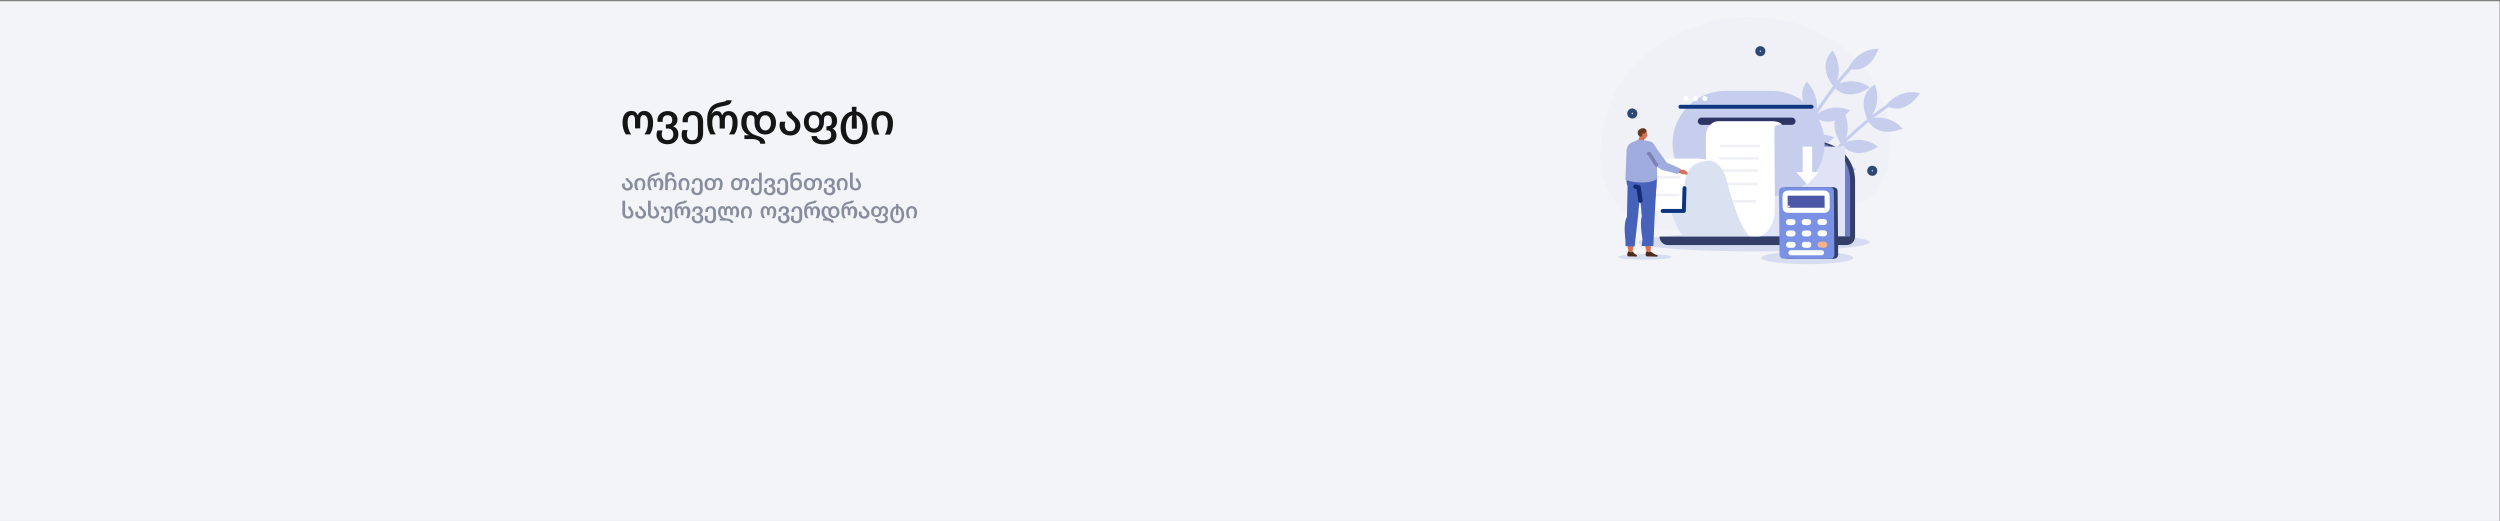 <?xml version="1.0" encoding="utf-8"?>
<!-- Generator: Adobe Illustrator 27.2.0, SVG Export Plug-In . SVG Version: 6.00 Build 0)  -->
<!DOCTYPE svg PUBLIC "-//W3C//DTD SVG 1.1//EN" "http://www.w3.org/Graphics/SVG/1.1/DTD/svg11.dtd">
<svg version="1.1" id="Layer_1" xmlns:x="http://ns.adobe.com/Extensibility/1.0/" xmlns:i="http://ns.adobe.com/AdobeIllustrator/10.0/" xmlns:graph="http://ns.adobe.com/Graphs/1.0/"
	 xmlns="http://www.w3.org/2000/svg" xmlns:xlink="http://www.w3.org/1999/xlink" x="0px" y="0px" viewBox="0 0 1920 400"
	 style="enable-background:new 0 0 1920 400;" xml:space="preserve">
<rect x="0" y="0" width="1920" height="400" fill="#808080" stroke="none"/>
<style type="text/css">
	.st0{fill:#F3F4F8;}
	.st1{fill:none;}
	.st2{fill:#EFF1F7;}
	.st3{fill:#C7CEED;}
	.st4{fill-rule:evenodd;clip-rule:evenodd;fill:#D7DDF0;}
	.st5{fill:#D7DDF0;}
	.st6{fill:#333E69;}
	.st7{fill:#6C7ECC;}
	.st8{fill:#DFE3F5;}
	
		.st9{fill-rule:evenodd;clip-rule:evenodd;fill:none;stroke:#2D4973;stroke-width:3.385;stroke-linecap:round;stroke-miterlimit:10;}
	.st10{fill:#2E3566;}
	.st11{fill:#FFFFFF;}
	.st12{fill:#DAE2F2;}
	.st13{fill-rule:evenodd;clip-rule:evenodd;fill:#D47457;}
	.st14{fill:#D47457;}
	.st15{fill-rule:evenodd;clip-rule:evenodd;fill:#A1ACDE;}
	.st16{fill-rule:evenodd;clip-rule:evenodd;fill:#B06148;}
	.st17{fill-rule:evenodd;clip-rule:evenodd;fill:#663A24;}
	
		.st18{fill-rule:evenodd;clip-rule:evenodd;fill:none;stroke:#A39287;stroke-width:0.467;stroke-linecap:round;stroke-linejoin:round;stroke-miterlimit:10;}
	.st19{fill-rule:evenodd;clip-rule:evenodd;fill:#4A2A1A;}
	.st20{fill-rule:evenodd;clip-rule:evenodd;fill:#4762BA;}
	
		.st21{fill-rule:evenodd;clip-rule:evenodd;fill:none;stroke:#172B73;stroke-width:3.389;stroke-linecap:round;stroke-linejoin:round;stroke-miterlimit:10;}
	.st22{fill:none;stroke:#0D367F;stroke-width:3.041;stroke-linecap:round;stroke-linejoin:round;stroke-miterlimit:10;}
	
		.st23{fill-rule:evenodd;clip-rule:evenodd;fill:none;stroke:#7B81B5;stroke-width:2.843;stroke-linecap:round;stroke-linejoin:round;stroke-miterlimit:10;}
	.st24{fill:#7A92E6;}
	.st25{fill:#4C57A8;}
	.st26{fill:none;stroke:#FFFFFF;stroke-width:3.922;stroke-linecap:round;stroke-linejoin:round;stroke-miterlimit:10;}
	.st27{fill:#F9B589;}
	.st28{enable-background:new    ;}
	.st29{fill:#151515;}
	.st30{fill:#878D9C;}
</style>
<g id="Layer_2_00000111192994701003091220000008295332985778148766_">
	<g>
		<g>
			<rect id="SVGID_1_" x="-0.5" y="1.1" class="st0" width="1920" height="400"/>
		</g>
		<g>
			<g>
				<g>
					
						<rect id="SVGID_00000085232158775837196760000001681756321692185509_" x="-0.5" y="1.1" class="st0" width="1920" height="400"/>
				</g>
			</g>
		</g>
	</g>
</g>
<rect x="475" y="73.1" class="st1" width="468.3" height="62.9"/>
<g id="Layer_2_00000126300778192840214710000014577517979193435805_">
</g>
<g>
	<path class="st2" d="M1445.7,139.5C1470,86.6,1424,7.9,1336,13.3c-48.9,3-112.6,40.2-106.5,114.7c2.8,34.1,49.8,73,93.6,28.9
		C1355.2,124.7,1424,186.9,1445.7,139.5z"/>
	<path class="st3" d="M1397.6,101.3c5.7,9.6,4.8,17.7,3.1,22.7c4.3-5.2,8.7-9.9,12.9-14.1c-11.4-17.6,1.4-26.3,1.4-26.3
		c5.3,9.4,4.5,17.3,2.8,22.2c0,0,0,0,0.1-0.1c5.8-5.5,11.3-10.3,16.1-14.2c-8.6-20.2,6-26.6,6-26.6c3.8,11.2,0.6,19.2-2.2,23.6
		c5.1-4,9-6.7,10.8-8c12.2-13.7,26-8.9,26-8.9c-9.7,14.1-19.6,12.4-24.1,10.6c-1.4,0.9-5.6,3.8-11.4,8.3c14.9-1.6,22.1,8.4,22.1,8.4
		c-16.4,6.1-23.5-1.3-26-5.3c-4.7,3.8-10.1,8.5-15.7,13.8c-0.6,0.6-1.2,1.1-1.8,1.7c15.1-5.4,24.6,3.6,24.6,3.6
		c-16.1,9.9-24.7,2.1-27.2-1c-4.4,4.4-9,9.4-13.5,14.9c14.5-5.1,23.9,3.4,23.9,3.4c-15,9.6-23.6,3.4-26.7,0.1
		c-9.4,12.1-18.2,26.3-23.1,41.9c-0.2,0.7-0.9,1-1.6,0.8c-0.1,0-0.3-0.1-0.4-0.2c-0.4-0.3-0.6-0.9-0.5-1.4c5-16,14-30.6,23.8-43
		C1384.7,110.5,1397.6,101.3,1397.6,101.3z"/>
	<path class="st3" d="M1374.9,84c7.7,8.1,8.7,16.1,8.1,21.4c3-6,6.2-11.6,9.3-16.7c-15.1-14.5-4.7-26-4.7-26
		c7.3,7.9,8.3,15.8,7.8,21c0,0,0,0,0-0.1c4.3-6.7,8.7-12.6,12.4-17.5c-13-17.7-0.2-27.2-0.2-27.2c6.2,10,5,18.5,3.2,23.4
		c4.1-5.1,7.3-8.6,8.7-10.2c8.7-16.1,23.3-14.6,23.3-14.6c-6.2,16-16.3,16.6-21,15.8c-1.2,1.2-4.6,5-9.2,10.7
		c14.1-4.9,23.4,3.1,23.4,3.1c-14.5,9.7-23.2,4.1-26.5,0.8c-3.7,4.8-7.9,10.6-12.1,17.1c-0.4,0.7-0.9,1.4-1.3,2.1
		c13.5-8.7,24.8-2.2,24.8-2.2c-13.4,13.3-23.5,7.7-26.7,5.2c-3.2,5.3-6.6,11.2-9.7,17.6c13-8.2,24.1-2.2,24.1-2.2
		c-12.4,12.7-22.2,8.7-26,6.2c-6.4,13.9-11.7,29.8-12.9,46c-0.1,0.7-0.7,1.2-1.4,1.2c-0.1,0-0.3,0-0.4-0.1c-0.5-0.2-0.8-0.7-0.8-1.3
		c1.3-16.7,6.7-33,13.3-47.3C1364.5,95.9,1374.9,84,1374.9,84z"/>
	<ellipse class="st4" cx="1388.1" cy="198" rx="35.4" ry="4.9"/>
	<ellipse class="st5" cx="1347.1" cy="186" rx="89" ry="7.1"/>
	<path class="st6" d="M1424.7,182.3l-126.5,0v-43.6c0-16.5,13.4-29.9,29.9-29.9l66.7,0c16.5,0,29.9,13.4,29.9,29.9V182.3z"/>
	<path class="st7" d="M1420.9,182.3l-126.5,0v-43.6c0-16.5,13.4-29.9,29.9-29.9l66.7,0c16.5,0,29.9,13.4,29.9,29.9V182.3z"/>
	<rect x="1298.1" y="112.6" class="st8" width="118.9" height="68.9"/>
	<path class="st3" d="M1360.9,150.6h-36c-22.3,0-40.4-18.1-40.4-40.4v0c0-22.3,18.1-40.4,40.4-40.4h36c22.3,0,40.4,18.1,40.4,40.4v0
		C1401.3,132.5,1383.2,150.6,1360.9,150.6z"/>
	
		<ellipse transform="matrix(0.473 -0.881 0.881 0.473 584.37 1150.171)" class="st9" cx="1253.2" cy="86.8" rx="2.2" ry="2.2"/>
	
		<ellipse transform="matrix(0.266 -0.964 0.964 0.266 954.521 1331.896)" class="st9" cx="1351.7" cy="39.3" rx="2.2" ry="2.2"/>
	<ellipse transform="matrix(0.265 -0.964 0.964 0.265 930.746 1482.735)" class="st9" cx="1438" cy="130.8" rx="2.2" ry="2.2"/>
	<path class="st10" d="M1379,93.1L1379,93.1c0,1.5-1.2,2.8-2.8,2.8l-69.5,0c-1.5,0-2.8-1.2-2.8-2.8v0c0-1.5,1.2-2.8,2.8-2.8l69.5,0
		C1377.7,90.3,1379,91.6,1379,93.1z"/>
	<path class="st11" d="M1346.4,182.7l-35.9,0l-0.4-77.9c0-6.5,4.2-11.7,9.4-11.7l39.6,0c3.8-0.2,7.7,0.3,9.6,2.7
		c-3.1,0.2-5.8-0.3-6,3.4l0.1,10.6l0.3,50.8C1363.1,172.9,1356.3,182.7,1346.4,182.7z"/>
	<path class="st2" d="M1350.9,113.2l-29.1,0c-0.5,0-0.9-0.5-1-1l0,0c-0.1-0.6,0.3-1,0.8-1l29.1,0c0.5,0,0.9,0.5,1,1v0
		C1351.8,112.7,1351.4,113.2,1350.9,113.2z"/>
	<path class="st2" d="M1349.9,122.6l-29.1,0c-0.5,0-0.9-0.5-1-1v0c-0.1-0.6,0.3-1,0.8-1l29.1,0c0.5,0,0.9,0.5,1,1l0,0
		C1350.7,122.1,1350.4,122.6,1349.9,122.6z"/>
	<path class="st2" d="M1349.4,132l-29.1,0c-0.5,0-0.9-0.5-1-1v0c-0.1-0.6,0.3-1,0.8-1l29.1,0c0.5,0,0.9,0.5,1,1l0,0
		C1350.2,131.6,1349.9,132,1349.4,132z"/>
	<path class="st2" d="M1349.2,142.3l-29.1,0c-0.5,0-0.9-0.5-1-1l0,0c-0.1-0.6,0.3-1,0.8-1l29.1,0c0.5,0,0.9,0.5,1,1l0,0
		C1350,141.9,1349.7,142.3,1349.2,142.3z"/>
	<path class="st2" d="M1348.3,155.6l-16.7,0c-0.5,0-0.9-0.5-1-1l0,0c-0.1-0.6,0.3-1,0.8-1l16.7,0c0.5,0,0.9,0.5,1,1l0,0
		C1349.1,155.1,1348.8,155.6,1348.3,155.6z"/>
	<path class="st12" d="M1346.6,182.7l-48.7,0c-7.1-0.1-10-7.8-13.9-18.2c-6.4-16.7-11.6-39.3-11.6-39.3l34.5-2.6
		c9.9,0,14.4,3.3,18.2,12.6C1326,137.6,1336.6,182.2,1346.6,182.7z"/>
	<path class="st11" d="M1293.2,162l-35.3,0l10.4-34.9c1.8-2.9,7.2-5.3,12.1-5.3l23.5,0c5,0.2,10.3,1.7,10.3,1.7
		c-14.8-0.6-20.3,8.6-20.5,19.4L1293.2,162z"/>
	<g>
		<path class="st13" d="M1275,124.3c-0.8,2.4,0,4.8,2.7,6l14,3l-0.5-2.9l-10-3.9L1275,124.3z"/>
		<path class="st14" d="M1290.4,130.3l2.6,0.1c0.5,0,1,0.2,1.4,0.6l1.5,1.4c0.5,0.5,0.4,1.4-0.3,1.7l0,0l-3.3-0.3
			c-0.7-0.1-1.4-0.4-2-1l-0.9-1L1290.4,130.3z"/>
		<path class="st15" d="M1290.6,129.5l-1.9,4.1c0,0-11.3-2.7-12.4-3.1c-1.1-0.4-3.7-2.4-4.9-4.4c-1.6-2.7-8.3-12-8.3-12
			s4.3-7.8,7.7-2.4c2.6,4.2,9.4,13.2,9.4,13.2L1290.6,129.5z"/>
	</g>
	<path class="st2" d="M1289.7,137l-20.1,0c-0.6,0-1-0.5-1-1v0c0-0.6,0.5-1,1-1l20.1,0c0.6,0,1,0.5,1,1l0,0
		C1290.7,136.6,1290.2,137,1289.7,137z"/>
	<path class="st2" d="M1289,150.8l-20.1,0c-0.6,0-1-0.5-1-1l0,0c0-0.6,0.5-1,1-1l20.1,0c0.6,0,1,0.5,1,1l0,0
		C1290,150.3,1289.6,150.8,1289,150.8z"/>
	<g>
		<path class="st13" d="M1264.5,102.6c0,0,0.3,0.6,0.8,1.3c0.2,0.4-0.5,1-0.9,0.8c-0.4-0.2-0.7-1.6-0.7-1.6L1264.5,102.6z"/>
		<path class="st13" d="M1263.3,104.6c0,0-0.6,2.4-1.1,4.4c-0.1,0.5-0.6,1-1.2,1.1c-0.6,0.1-1.3,0-1.7-0.4c-0.2-0.1-0.3-0.2-0.4-0.4
			c-0.6-0.5-0.9-1.3-0.6-2c0.7-1.8,1.9-5.1,1.9-5.1L1263.3,104.6L1263.3,104.6z"/>
		<polygon class="st16" points="1263.1,105.9 1262.5,107.6 1260.8,105.3 		"/>
		<path class="st13" d="M1259.7,101.3c0-0.7,0.6-1.3,1.3-1.3c0.8,0,1.7,0,2.5,0c0.7,0,1.2,0.6,1.3,1.3c0.1,0.8,0,2.6-0.3,3.9
			c-0.1,0.7-0.7,1.4-1.4,1.4c-0.8,0-3.1-0.7-3.3-2.1C1259.7,103.3,1259.7,102.3,1259.7,101.3L1259.7,101.3z"/>
		<path class="st17" d="M1259.8,105.1c-1.9-0.8-2.6-3.2-1.5-4.9c0.2-0.4,0.5-0.6,0.8-0.8c1.5-1.1,3.4-1.5,5.1,0.1
			c0.3,0.3,0.4,0.7,0.2,1C1264,101.5,1262.8,103.6,1259.8,105.1L1259.8,105.1z"/>
		<path class="st13" d="M1261.2,103.8c0.2,0.6,0.7,0.9,1.2,0.7c0.5-0.2,0.7-0.8,0.5-1.3c-0.2-0.6-0.7-0.9-1.2-0.7
			C1261.2,102.6,1261,103.2,1261.2,103.8z"/>
		<ellipse class="st4" cx="1263.4" cy="197.3" rx="20.4" ry="2.2"/>
		<path class="st18" d="M1255.7,145.9"/>
		<path class="st13" d="M1264.7,193.8c0,0-5.6-19.3-1.8-27.1l-3.8-25.9l13-0.8l-4.6,54L1264.7,193.8z"/>
		<path class="st19" d="M1267.6,193.1l2.5,1.8c0.5,0.4,3.1,1.3,3.1,1.3l0,0c0.3,0.5-0.3,0.8-0.7,0.9l-7.8-0.2c0,0-1.8-0.4-0.2-3.8
			C1265.9,193.7,1267.2,194.1,1267.6,193.1z"/>
		<path class="st20" d="M1254.1,127.1l16.9,1.3c2.8,1,1,16.6,1,16.6l-10.5,0.8c-5.3-0.1-12.9,0-12.3-7.5
			C1250,128.5,1254.1,127.1,1254.1,127.1z"/>
		<path class="st20" d="M1272.1,142.9l-1.4,24.5l-0.9,21.6h-9.1c0,0,0.8-3.9,0.7-5.2c-0.1-1.2-2.2-12.5-0.5-17.7l-2.2-23.3H1272.1z"
			/>
		<path class="st13" d="M1250.8,193.9c0,0-4.3-19.3,0-27.1l1.4-21.1l7.5,0.5l-6,47.9L1250.8,193.9z"/>
		<path class="st19" d="M1253.7,193.1l1.3,1.4c0.5,0.4,1.9,1.4,1.9,1.4s1.4,1.3-0.8,1.1l-5.6-0.1c0,0-1.8-0.4,0-3.8
			C1252,193.7,1253.3,194.2,1253.7,193.1z"/>
		<path class="st20" d="M1260.2,142.3l-2.3,24.7l-2.5,22.3l-7-0.3c0,0-0.1-3.2-0.1-4.5c0-1.2-1.9-12.6,1.2-18l0.5-24.5L1260.2,142.3
			z"/>
		<polyline class="st21" points="1259.9,154.1 1258.4,143.9 1256,143.3 		"/>
		<path class="st15" d="M1262.5,107.7l-3.3-0.2l-1.1-0.1l-4.6,1.9c-2.1,1-3.8,2.6-4.3,5.9c0,0-0.6,17.5-0.9,22.9
			c8.7,3.2,21.7,2.7,24.5-1.2c-0.2-5.7-0.1-14.8-1.4-19.7c-0.9-3.4-0.4-4.7-1.8-7.2C1268.6,108.4,1263.3,107.9,1262.5,107.7z"/>
	</g>
	<circle class="st11" cx="1294.8" cy="75.7" r="1.9"/>
	<circle class="st11" cx="1302.1" cy="75.7" r="1.9"/>
	<circle class="st11" cx="1309.3" cy="75.7" r="1.9"/>
	<line class="st22" x1="1290.6" y1="82" x2="1391.3" y2="82"/>
	<path class="st6" d="M1418.2,188.2l-137.2,0c-3.6,0-6.5-2.9-6.5-6.5v0l150.1,0v0C1424.7,185.3,1421.8,188.2,1418.2,188.2z"/>
	<polyline class="st22" points="1276.9,162 1293.2,162 1293.7,144.5 	"/>
	<polyline class="st23" points="1272.1,126.6 1266.6,118 1266.3,118 	"/>
	<g>
		<path class="st6" d="M1411.3,146.8c0-1.7-1.4-3-3.1-3l-35.9,0c-1.7,0-3.1,1.4-3.1,3l0.4,48.9c0,1.7,1.4,3,3.1,3l35.9,0
			c1.7,0,3.1-1.4,3.1-3L1411.3,146.8z"/>
		<g>
			<path class="st24" d="M1405.7,198.7l-35.9,0c-1.7,0-3.1-1.4-3.1-3l-0.4-48.9c0-1.7,1.4-3,3.1-3l35.9,0c1.7,0,3.1,1.4,3.1,3
				l0.4,48.9C1408.8,197.3,1407.5,198.7,1405.7,198.7z"/>
			<path class="st25" d="M1401.3,161.5l-28.3,0c-1.1,0-2-0.9-2-2l-0.1-9.2c0-1.1,0.9-2,2-2l28.3,0c1.1,0,2,0.9,2,2l0.1,9.2
				C1403.3,160.7,1402.4,161.5,1401.3,161.5z"/>
			<path class="st26" d="M1401.3,161.5l-28.3,0c-1.1,0-2-0.9-2-2l-0.1-9.2c0-1.1,0.9-2,2-2l28.3,0c1.1,0,2,0.9,2,2l0.1,9.2
				C1403.3,160.7,1402.4,161.5,1401.3,161.5z"/>
			<path class="st11" d="M1376.7,172.9l-2.8,0c-1.3,0-2.3-1-2.3-2.3l0,0c0-1.3,1-2.3,2.3-2.3l2.8,0c1.3,0,2.3,1,2.3,2.3l0,0
				C1379,171.8,1377.9,172.9,1376.7,172.9z"/>
			<path class="st11" d="M1388.7,172.9l-2.8,0c-1.3,0-2.3-1-2.3-2.3l0,0c0-1.3,1-2.3,2.3-2.3l2.8,0c1.3,0,2.3,1,2.3,2.3l0,0
				C1391,171.8,1390,172.9,1388.7,172.9z"/>
			<path class="st11" d="M1400.8,172.8l-2.8,0c-1.3,0-2.3-1-2.3-2.3l0,0c0-1.3,1-2.3,2.3-2.3l2.8,0c1.3,0,2.3,1,2.3,2.3v0
				C1403.2,171.8,1402.1,172.8,1400.8,172.8z"/>
			<path class="st11" d="M1376.7,181.6l-2.8,0c-1.3,0-2.3-1-2.3-2.3l0,0c0-1.3,1-2.3,2.3-2.3l2.8,0c1.3,0,2.3,1,2.3,2.3l0,0
				C1379.1,180.5,1378,181.6,1376.7,181.6z"/>
			<path class="st11" d="M1388.8,181.6l-2.8,0c-1.3,0-2.3-1-2.3-2.3l0,0c0-1.3,1-2.3,2.3-2.3l2.8,0c1.3,0,2.3,1,2.3,2.3l0,0
				C1391.1,180.5,1390.1,181.6,1388.8,181.6z"/>
			<path class="st11" d="M1400.9,181.5l-2.8,0c-1.3,0-2.3-1-2.3-2.3l0,0c0-1.3,1-2.3,2.3-2.3l2.8,0c1.3,0,2.3,1,2.3,2.3v0
				C1403.2,180.5,1402.2,181.5,1400.9,181.5z"/>
			<path class="st11" d="M1376.8,190.3l-2.8,0c-1.3,0-2.3-1-2.3-2.3l0,0c0-1.3,1-2.3,2.3-2.3l2.8,0c1.3,0,2.3,1,2.3,2.3v0
				C1379.1,189.2,1378.1,190.3,1376.8,190.3z"/>
			<path class="st11" d="M1388.8,190.3l-2.8,0c-1.3,0-2.3-1-2.3-2.3l0,0c0-1.3,1-2.3,2.3-2.3l2.8,0c1.3,0,2.3,1,2.3,2.3l0,0
				C1391.2,189.2,1390.1,190.3,1388.8,190.3z"/>
			<path class="st27" d="M1401,190.2l-2.8,0c-1.3,0-2.3-1-2.3-2.3v0c0-1.3,1-2.3,2.3-2.3l2.8,0c1.3,0,2.3,1,2.3,2.3v0
				C1403.3,189.2,1402.3,190.2,1401,190.2z"/>
			<path class="st11" d="M1373.8,159.4L1373.8,159.4c-0.4,0-0.8-0.4-0.8-0.8v0c0-0.4,0.4-0.8,0.8-0.8l0,0c0.4,0,0.8,0.4,0.8,0.8l0,0
				C1374.6,159,1374.2,159.4,1373.8,159.4z"/>
			<line class="st26" x1="1375.4" y1="194.1" x2="1398.9" y2="194.1"/>
		</g>
	</g>
	<g>
		
			<rect x="1384.4" y="112.7" transform="matrix(-1 -1.224647e-16 1.224647e-16 -1 2776.172 249.013)" class="st11" width="7.3" height="23.7"/>
		<polygon class="st11" points="1388,141.6 1396.7,132.2 1379.5,132.2 		"/>
	</g>
</g>
<g class="st28">
	<path class="st29" d="M497.6,94.4c0-4.2-1.3-6-3.4-6c-1.7,0-2.5,1.6-2.5,3.8v6.4h-4v-6.4c0-2.5-0.7-3.8-2.4-3.8
		c-2.1,0-3.3,1.8-3.3,5.9c0,3.2,0.9,6.3,2.7,8.9h-4.1c-1.6-2.5-2.5-5.4-2.5-9.2c0-5.4,2.4-8.8,6.7-8.8c2.5,0,4,0.9,4.9,3.3h0.1
		c0.9-2.4,2.8-3.3,5.1-3.3c4.3,0,6.7,3.8,6.7,8.9c0,3.6-0.7,6.4-2.5,9.1h-4.1C496.8,100.6,497.6,97.8,497.6,94.4z"/>
	<path class="st29" d="M504.2,103.7c0-1.3,0.2-2.3,0.7-3.5h3.9c-0.4,1-0.6,2.1-0.6,3c0,2.6,1.5,4.4,4.6,4.4c2.8,0,4.3-1.9,4.3-4.4
		c0-2.8-1.5-4.5-4.3-4.5h-1.4v-3.2h1.4c2.7,0,3.5-1.5,3.5-3.4c0-1.5-0.8-3.6-3.5-3.6c-3,0-3.9,2-3.9,3.9c0,0.4,0,0.8,0.1,1.2h-4
		c-0.1-0.4-0.1-0.8-0.1-1.4c0-3.6,3-6.9,7.9-6.9c5,0,7.5,3.4,7.5,6.3c0,3-1.4,4.7-3.2,5.4v0.1c1.8,0.7,3.9,2.3,3.9,6.2
		s-3,7.5-8.3,7.5C507.4,110.8,504.2,107.5,504.2,103.7z"/>
	<path class="st29" d="M523.5,103.4c0-1.3,0.2-2.3,0.7-3.5h3.9c-0.4,1-0.6,2.2-0.6,3.1c0,2.9,1.3,4.7,4.2,4.7c3.1,0,4.3-2.3,4.3-5.3
		v-8.7c0-2.6-0.9-5.3-3.9-5.3c-3,0-3.9,2.3-3.9,4.2c0,0.4,0,0.9,0.1,1.3h-4c-0.1-0.4-0.1-0.9-0.1-1.4c0-3.6,2.6-7.2,7.9-7.2
		c5.5,0,7.9,3.9,7.9,8.3v8.8c0,5-3,8.4-8.3,8.4C526.3,110.8,523.5,107.9,523.5,103.4z"/>
	<path class="st29" d="M562.6,94.4c0-4.2-1.3-5.9-3.4-5.9c-1.7,0-2.5,1.6-2.5,3.8v6.4h-4v-6.4c0-2.5-0.7-3.8-2.4-3.8
		c-2.1,0-3.3,1.7-3.3,5.8c0,3.2,0.9,6.3,2.7,8.9h-4.1c-1.7-2.9-2.5-5.6-2.5-11c0-8.5,3.4-12.2,9.8-13.5l3.5-0.7
		c0.9-0.2,1.4-0.7,1.5-1h4c-0.3,2.5-1.5,3.5-5.5,4.3l-2.9,0.6c-2.9,0.6-6,1.9-7.1,5.8h0.1c0.8-1.5,2.2-2.4,3.9-2.4
		c2.5,0,3.4,0.9,4.2,3.3h0.1c0.9-2.4,2.8-3.3,5.1-3.3c4.3,0,6.7,3.7,6.7,8.8c0,3.6-0.7,6.4-2.5,9.1h-4.1
		C561.7,100.6,562.6,97.8,562.6,94.4z"/>
	<path class="st29" d="M577.3,106.8h-5.6v-2.9h3.6v-0.1c-4-1.5-6-5.3-6-9.4c0-5.7,2.6-9.1,6.9-9.1c2.5,0,4.5,0.9,5.4,3.3h0.1
		c1.3-2.3,3.6-3.3,6.4-3.3c4.6,0,7.9,3.8,7.9,9c0,5.3-3.3,9-8.3,9c-5,0-8.2-3.6-8.2-9v-2.2c0-2.1-1-3.6-3-3.6c-2.2,0-3.2,2-3.2,5.9
		c0,5.1,3.4,8.4,7.1,9.5c4.6,1.3,7.3,2.7,7.3,6.5h-3.9C583.9,108.2,581.4,106.8,577.3,106.8z M592.1,94.4c0-2.9-1.3-5.9-4.4-5.9
		c-3,0-4.3,3-4.3,5.9c0,2.8,1.3,5.8,4.4,5.8C590.7,100.2,592.1,97.2,592.1,94.4z"/>
	<path class="st29" d="M598.7,96.4c0-1.1,0.1-1.9,0.5-2.9h3.9c-0.2,0.8-0.4,1.7-0.4,2.5c0,3.1,1.4,4.8,4,4.8c2.7,0,4-1.7,4-4.3
		c0-2.5-1.6-3.9-3.1-5.1c-1.8-1.5-3.7-2.8-3.7-5.8h4c0.2,1.6,1.4,2.7,2.8,3.9c1.9,1.7,4,3.5,4,7.1c0,3.9-2.7,7.5-7.9,7.5
		C601.2,103.8,598.7,100.2,598.7,96.4z"/>
	<path class="st29" d="M623.2,104.5h4c0.7,2.6,2.6,3.2,5.4,3.2c3,0,5.8-0.9,5.8-3.9c0-2-0.7-3.7-3.1-3.7h-0.6v-3.2h1
		c2.5,0,3.2-1.5,3.2-4c0-2.2-0.9-4.3-3.2-4.3c-2,0-2.9,1.4-2.9,3.4v1.7c0,5-3,8.2-7.7,8.2c-4.7,0-7.7-3.2-7.7-8.2
		c0-4.9,3-8.2,7.4-8.2c2.6,0,4.9,0.9,5.9,3.2h0.1c0.8-2.2,2.7-3.2,5.3-3.2c4.2,0,6.8,3.6,6.8,7.1c0,3.1-1.4,5.3-3.4,6.1v0.1
		c2.4,1.3,2.9,3.1,2.9,5.3c0,3.7-2.8,6.8-10,6.8C626.8,110.8,623.4,108.7,623.2,104.5z M629.2,93.6c0-2.8-1.2-5.3-4-5.3
		c-2.9,0-4.1,2.5-4.1,5.3c0,2.7,1.2,5.2,4.1,5.2C628,98.7,629.2,96.2,629.2,93.6z"/>
	<path class="st29" d="M645.6,98.2c0-6.9,3.4-11.7,8.6-12.6h0.2c-0.2-1.2-0.2-2.3-0.2-3.6h3.6c0,1.2,0,2.4-0.2,3.6h0.2
		c5.2,0.9,8.6,5.8,8.6,12.6c0,7.7-4.2,12.6-10.4,12.6C649.8,110.8,645.6,105.8,645.6,98.2z M662.5,98.2c0-4.7-1.5-8.6-4.6-9.6
		l-0.3-0.2c0.3,1.4,0.4,3.4,0.4,4.8v5.6h-3.8v-5.6c0-1.4,0.1-3.4,0.4-4.8l-0.4,0.2c-3.2,1-4.6,5-4.6,9.6c0,5.4,2.1,9.4,6.4,9.4
		C660.5,107.6,662.5,103.6,662.5,98.2z"/>
	<path class="st29" d="M681.8,94.6c0-2.9-1-6.1-4.3-6.1s-4.3,3.2-4.3,6.1c0,3.8,0.9,6.2,2.2,8.8h-4c-1.2-2.3-2.2-4.8-2.2-8.8
		c0-5.3,2.8-9.2,8.3-9.2s8.3,3.9,8.3,9.2c0,3.9-0.9,6.4-2.2,8.8h-4C680.9,100.8,681.8,98.4,681.8,94.6z"/>
</g>
<g class="st28">
	<path class="st30" d="M477.7,142.4c0-0.6,0.1-1,0.3-1.5h2c-0.1,0.4-0.2,0.9-0.2,1.3c0,1.6,0.7,2.4,2,2.4c1.4,0,2.1-0.9,2.1-2.2
		c0-1.3-0.8-2-1.6-2.6c-0.9-0.8-1.9-1.5-1.9-3h2.1c0.1,0.8,0.7,1.4,1.4,2c1,0.9,2.1,1.8,2.1,3.7c0,2-1.4,3.9-4.1,3.9
		C479,146.2,477.7,144.4,477.7,142.4z"/>
	<path class="st30" d="M493.7,141.5c0-1.5-0.5-3.1-2.2-3.1c-1.7,0-2.2,1.6-2.2,3.1c0,2,0.5,3.2,1.1,4.5h-2.1
		c-0.6-1.2-1.1-2.5-1.1-4.5c0-2.7,1.4-4.8,4.2-4.8c2.8,0,4.2,2,4.2,4.8c0,2-0.5,3.3-1.1,4.5h-2.1
		C493.2,144.7,493.7,143.5,493.7,141.5z"/>
	<path class="st30" d="M507.2,141.4c0-2.2-0.6-3-1.7-3c-0.9,0-1.3,0.8-1.3,2v3.3h-2v-3.3c0-1.3-0.4-2-1.2-2c-1.1,0-1.7,0.9-1.7,3
		c0,1.6,0.5,3.2,1.4,4.6h-2.1c-0.9-1.5-1.3-2.9-1.3-5.6c0-4.4,1.7-6.3,5-7l1.8-0.4c0.4-0.1,0.7-0.4,0.8-0.5h2.1
		c-0.1,1.3-0.8,1.8-2.8,2.2l-1.5,0.3c-1.5,0.3-3.1,1-3.6,3h0.1c0.4-0.8,1.2-1.2,2-1.2c1.3,0,1.8,0.5,2.2,1.7h0.1
		c0.5-1.2,1.4-1.7,2.6-1.7c2.2,0,3.4,1.9,3.4,4.5c0,1.8-0.4,3.3-1.3,4.7h-2.1C506.8,144.6,507.2,143.1,507.2,141.4z"/>
	<path class="st30" d="M517.6,141.6c0-1.8-0.8-3.1-2.3-3.1c-1.5,0-2.4,1.2-2.4,3.1v4.4h-2v-10.2c0-2.3,1.6-3.6,3.6-3.6
		c2.4,0,3.6,1.5,3.6,3.6h-2c0-1-0.5-1.9-1.6-1.9c-1,0-1.6,0.8-1.6,2.1v2.2h0c0.5-0.9,1.5-1.3,2.8-1.3c2.2,0,3.9,1.7,3.9,4.7
		c0,2-0.6,3.5-1.1,4.4h-2.1C517.1,144.7,517.6,143.5,517.6,141.6z"/>
	<path class="st30" d="M527.6,141.5c0-1.5-0.5-3.1-2.2-3.1c-1.7,0-2.2,1.6-2.2,3.1c0,2,0.5,3.2,1.1,4.5h-2.1
		c-0.6-1.2-1.1-2.5-1.1-4.5c0-2.7,1.4-4.8,4.2-4.8c2.8,0,4.2,2,4.2,4.8c0,2-0.5,3.3-1.1,4.5h-2.1
		C527.1,144.7,527.6,143.5,527.6,141.5z"/>
	<path class="st30" d="M531,146c0-0.7,0.1-1.2,0.4-1.8h2c-0.2,0.5-0.3,1.1-0.3,1.6c0,1.5,0.7,2.4,2.2,2.4c1.6,0,2.2-1.2,2.2-2.7
		v-4.5c0-1.3-0.5-2.7-2-2.7c-1.5,0-2,1.2-2,2.2c0,0.2,0,0.5,0.1,0.7h-2c0-0.2-0.1-0.5-0.1-0.7c0-1.9,1.4-3.7,4.1-3.7
		c2.8,0,4.1,2,4.1,4.3v4.5c0,2.6-1.5,4.3-4.2,4.3C532.4,149.8,531,148.3,531,146z"/>
	<path class="st30" d="M552.9,141.3c0-2-0.5-3-1.7-3c-1,0-1.5,0.7-1.5,1.9v1.3c0,2.8-1.5,4.7-4.3,4.7s-4.3-1.9-4.3-4.7
		c0-2.8,1.6-4.8,4.1-4.8c1.3,0,2.4,0.3,3.4,1.7h0.1c0.7-1.5,1.7-1.7,2.8-1.7c2.2,0,3.5,1.7,3.5,4.6c0,1.8-0.4,3.3-1.3,4.6h-2.1
		C552.4,144.6,552.9,143.1,552.9,141.3z M547.7,141.5c0-1.7-0.6-3.2-2.3-3.2c-1.6,0-2.3,1.4-2.3,3.2c0,1.7,0.6,3.1,2.3,3.1
		C547,144.6,547.7,143.2,547.7,141.5z"/>
	<path class="st30" d="M573.2,141.3c0-2-0.5-3-1.7-3c-1,0-1.5,0.7-1.5,1.9v1.3c0,2.8-1.5,4.7-4.3,4.7s-4.3-1.9-4.3-4.7
		c0-2.8,1.6-4.8,4.1-4.8c1.3,0,2.4,0.3,3.4,1.7h0.1c0.7-1.5,1.7-1.7,2.8-1.7c2.2,0,3.5,1.7,3.5,4.6c0,1.8-0.4,3.3-1.3,4.6h-2.1
		C572.7,144.6,573.2,143.1,573.2,141.3z M568,141.5c0-1.7-0.6-3.2-2.3-3.2c-1.6,0-2.3,1.4-2.3,3.2c0,1.7,0.6,3.1,2.3,3.1
		C567.3,144.6,568,143.2,568,141.5z"/>
	<path class="st30" d="M576.6,146c0-0.7,0.1-1.2,0.4-1.8h2c-0.2,0.5-0.3,1.1-0.3,1.6c0,1.5,0.8,2.5,2.2,2.5c1.6,0,2.2-1.1,2.2-2.9
		v-3.8c0-1.8-0.7-3.1-2.1-3.1c-1.5,0-1.9,1.2-1.9,2.1c0,0.2,0,0.5,0.1,0.6H577c0-0.2-0.1-0.5-0.1-0.7c0-1.9,1-3.7,3.6-3.7
		c1.2,0,2.1,0.7,2.4,1.4h0v-5.6h2.1v12.9c0,2.9-1.5,4.5-4.2,4.5C578.2,149.8,576.6,148.3,576.6,146z"/>
	<path class="st30" d="M586.7,146.2c0-0.7,0.1-1.2,0.4-1.8h2c-0.2,0.5-0.3,1.1-0.3,1.6c0,1.3,0.8,2.3,2.4,2.3c1.4,0,2.2-1,2.2-2.3
		c0-1.5-0.8-2.3-2.2-2.3h-0.7V142h0.7c1.4,0,1.8-0.8,1.8-1.7c0-0.8-0.4-1.9-1.8-1.9c-1.5,0-2,1-2,2c0,0.2,0,0.4,0.1,0.6h-2
		c0-0.2-0.1-0.4-0.1-0.7c0-1.9,1.5-3.5,4.1-3.5c2.6,0,3.9,1.7,3.9,3.2c0,1.6-0.7,2.4-1.6,2.8v0.1c0.9,0.4,2,1.2,2,3.2
		s-1.5,3.9-4.2,3.9C588.3,149.8,586.7,148.1,586.7,146.2z"/>
	<path class="st30" d="M596.6,146c0-0.7,0.1-1.2,0.4-1.8h2c-0.2,0.5-0.3,1.1-0.3,1.6c0,1.5,0.7,2.4,2.2,2.4c1.6,0,2.2-1.2,2.2-2.7
		v-4.5c0-1.3-0.5-2.7-2-2.7c-1.5,0-2,1.2-2,2.2c0,0.2,0,0.5,0.1,0.7h-2c0-0.2-0.1-0.5-0.1-0.7c0-1.9,1.4-3.7,4.1-3.7
		c2.8,0,4.1,2,4.1,4.3v4.5c0,2.6-1.5,4.3-4.2,4.3C598,149.8,596.6,148.3,596.6,146z"/>
	<path class="st30" d="M607,141.5v-5.1c0-2.9,1.4-3.9,4.4-3.9h3.5v1.7h-3.7c-1.4,0-2.2,0.5-2.2,1.8v2.1h0c0.5-0.9,1.6-1.3,2.9-1.3
		c2.2,0,4,1.7,4,4.7s-1.6,4.8-4.5,4.8C608.7,146.2,607,144.4,607,141.5z M613.9,141.6c0-1.9-0.8-3.2-2.4-3.2c-1.6,0-2.5,1.2-2.5,3.2
		c0,1.7,1,3.1,2.6,3.1C613,144.6,613.9,143.3,613.9,141.6z"/>
	<path class="st30" d="M629.2,141.3c0-2-0.5-3-1.7-3c-1,0-1.5,0.7-1.5,1.9v1.3c0,2.8-1.5,4.7-4.3,4.7s-4.3-1.9-4.3-4.7
		c0-2.8,1.6-4.8,4.1-4.8c1.3,0,2.4,0.3,3.4,1.7h0.1c0.7-1.5,1.7-1.7,2.8-1.7c2.2,0,3.5,1.7,3.5,4.6c0,1.8-0.4,3.3-1.3,4.6h-2.1
		C628.8,144.6,629.2,143.1,629.2,141.3z M624,141.5c0-1.7-0.6-3.2-2.3-3.2c-1.6,0-2.3,1.4-2.3,3.2c0,1.7,0.6,3.1,2.3,3.1
		C623.3,144.6,624,143.2,624,141.5z"/>
	<path class="st30" d="M632.6,146.2c0-0.7,0.1-1.2,0.4-1.8h2c-0.2,0.5-0.3,1.1-0.3,1.6c0,1.3,0.8,2.3,2.4,2.3c1.4,0,2.2-1,2.2-2.3
		c0-1.5-0.8-2.3-2.2-2.3h-0.7V142h0.7c1.4,0,1.8-0.8,1.8-1.7c0-0.8-0.4-1.9-1.8-1.9c-1.5,0-2,1-2,2c0,0.2,0,0.4,0.1,0.6h-2
		c0-0.2-0.1-0.4-0.1-0.7c0-1.9,1.5-3.5,4.1-3.5c2.6,0,3.9,1.7,3.9,3.2c0,1.6-0.7,2.4-1.6,2.8v0.1c0.9,0.4,2,1.2,2,3.2
		s-1.5,3.9-4.2,3.9C634.2,149.8,632.6,148.1,632.6,146.2z"/>
	<path class="st30" d="M649.1,141.5c0-1.5-0.5-3.1-2.2-3.1s-2.2,1.6-2.2,3.1c0,2,0.5,3.2,1.1,4.5h-2.1c-0.6-1.2-1.1-2.5-1.1-4.5
		c0-2.7,1.4-4.8,4.2-4.8c2.8,0,4.2,2,4.2,4.8c0,2-0.5,3.3-1.1,4.5h-2.1C648.6,144.7,649.1,143.5,649.1,141.5z"/>
	<path class="st30" d="M652.8,142.2v-9.7h2.1v9.7c0,1.5,0.7,2.4,2.2,2.4c1.5,0,2.2-0.9,2.2-2.4c0-1-0.3-1.5-0.7-2
		c-0.6-0.8-1.4-1.4-1.4-3.2h2c0,1,0.5,1.5,1,2.2c0.5,0.7,1.1,1.6,1.1,3.2c0,2.4-1.8,3.9-4.2,3.9
		C654.5,146.2,652.8,144.8,652.8,142.2z"/>
	<path class="st30" d="M478,163.8v-9.7h2.1v9.7c0,1.5,0.7,2.4,2.2,2.4c1.5,0,2.2-0.9,2.2-2.4c0-1-0.3-1.5-0.7-2
		c-0.6-0.8-1.4-1.4-1.4-3.2h2c0,1,0.5,1.5,1,2.2c0.5,0.7,1.1,1.6,1.1,3.2c0,2.4-1.8,3.9-4.2,3.9C479.6,167.8,478,166.4,478,163.8z"
		/>
	<path class="st30" d="M487.9,164c0-0.6,0.1-1,0.3-1.5h2c-0.1,0.4-0.2,0.9-0.2,1.3c0,1.6,0.7,2.4,2,2.4c1.4,0,2.1-0.9,2.1-2.2
		c0-1.3-0.8-2-1.6-2.6c-0.9-0.8-1.9-1.5-1.9-3h2.1c0.1,0.8,0.7,1.4,1.4,2c1,0.9,2.1,1.8,2.1,3.7c0,2-1.4,3.9-4.1,3.9
		C489.2,167.8,487.9,166,487.9,164z"/>
	<path class="st30" d="M497.7,163.8v-9.7h2.1v9.7c0,1.5,0.7,2.4,2.2,2.4c1.5,0,2.2-0.9,2.2-2.4c0-1-0.3-1.5-0.7-2
		c-0.6-0.8-1.4-1.4-1.4-3.2h2c0,1,0.5,1.5,1,2.2c0.5,0.7,1.1,1.6,1.1,3.2c0,2.4-1.8,3.9-4.2,3.9
		C499.4,167.8,497.7,166.4,497.7,163.8z"/>
	<path class="st30" d="M507.6,167.8c0-0.7,0.1-1.2,0.4-1.8h2c-0.2,0.5-0.3,1.1-0.3,1.6c0,1.3,0.8,2.3,2.4,2.3c1.4,0,2.2-1.2,2.2-2.6
		v-5.4c0-1.3-0.5-1.9-1.4-1.9c-0.9,0-1.3,0.7-1.3,1.5v1.9h-2v-2.1c0-0.7-0.4-1.1-1.4-1.1h-0.8v-1.7h0.7c1.3,0,2.1,0.3,2.4,1.4h0.1
		c0.5-1.1,1.4-1.5,2.7-1.5c2,0,3.1,1.4,3.1,3.5v5.4c0,2.4-1.5,4.2-4.2,4.2C509.3,171.4,507.6,169.7,507.6,167.8z"/>
	<path class="st30" d="M527.9,163c0-2.2-0.6-3-1.7-3c-0.9,0-1.3,0.8-1.3,2v3.3h-2V162c0-1.3-0.4-2-1.2-2c-1.1,0-1.7,0.9-1.7,3
		c0,1.6,0.5,3.2,1.4,4.6h-2.1c-0.9-1.5-1.3-2.9-1.3-5.6c0-4.4,1.7-6.3,5-7l1.8-0.4c0.5-0.1,0.7-0.4,0.8-0.5h2.1
		c-0.1,1.3-0.8,1.8-2.8,2.2l-1.5,0.3c-1.5,0.3-3.1,1-3.6,3h0.1c0.4-0.8,1.2-1.2,2-1.2c1.3,0,1.8,0.5,2.2,1.7h0.1
		c0.5-1.2,1.4-1.7,2.6-1.7c2.2,0,3.4,1.9,3.4,4.5c0,1.8-0.4,3.3-1.3,4.7h-2.1C527.5,166.2,527.9,164.7,527.9,163z"/>
	<path class="st30" d="M531.3,167.8c0-0.7,0.1-1.2,0.4-1.8h2c-0.2,0.5-0.3,1.1-0.3,1.6c0,1.3,0.8,2.3,2.4,2.3c1.4,0,2.2-1,2.2-2.3
		c0-1.5-0.8-2.3-2.2-2.3H535v-1.7h0.7c1.4,0,1.8-0.8,1.8-1.7c0-0.8-0.4-1.9-1.8-1.9c-1.5,0-2,1-2,2c0,0.2,0,0.4,0.1,0.6h-2
		c0-0.2-0.1-0.4-0.1-0.7c0-1.9,1.5-3.5,4.1-3.5c2.6,0,3.9,1.7,3.9,3.2c0,1.6-0.7,2.4-1.6,2.8v0.1c0.9,0.4,2,1.2,2,3.2
		s-1.5,3.9-4.2,3.9C532.9,171.4,531.3,169.7,531.3,167.8z"/>
	<path class="st30" d="M541.2,167.6c0-0.7,0.1-1.2,0.4-1.8h2c-0.2,0.5-0.3,1.1-0.3,1.6c0,1.5,0.7,2.4,2.2,2.4c1.6,0,2.2-1.2,2.2-2.7
		v-4.5c0-1.3-0.5-2.7-2-2.7c-1.5,0-2,1.2-2,2.2c0,0.2,0,0.5,0.1,0.7h-2c0-0.2-0.1-0.5-0.1-0.7c0-1.9,1.4-3.7,4.1-3.7
		c2.8,0,4.1,2,4.1,4.3v4.5c0,2.6-1.5,4.3-4.2,4.3C542.7,171.4,541.2,169.9,541.2,167.6z"/>
	<path class="st30" d="M557.4,169.4h-4.6v-1.5h1.7v-0.1c-1.9-0.6-3.1-2.9-3.1-4.8c0-2.9,1.2-4.7,3.3-4.7c1.1,0,2,0.5,2.4,1.7h0.1
		c0.4-1.2,1.3-1.7,2.3-1.7c1.1,0,1.9,0.5,2.3,1.7h0.1c0.5-1.2,1.5-1.7,2.5-1.7c2.2,0,3.3,2,3.3,4.6c0,1.5-0.3,2.8-0.9,3.9h-2.1
		c0.6-1.2,0.9-2.4,0.9-3.8c0-2.1-0.5-3.1-1.5-3.1c-0.8,0-1.3,0.8-1.3,2v3.3h-2V162c0-1.3-0.3-2-1.3-2c-1,0-1.3,0.8-1.3,2v3.3h-2V162
		c0-1.3-0.4-2-1.3-2c-1.1,0-1.5,1-1.5,3c0,2.6,1.5,4.2,3.4,4.6c1,0.2,2.9,0.3,3.9,0.7c1.7,0.6,2.5,1.6,2.6,2.9h-2.1
		C561,170,559.6,169.4,557.4,169.4z"/>
	<path class="st30" d="M575.6,163.1c0-1.5-0.5-3.1-2.2-3.1c-1.7,0-2.2,1.6-2.2,3.1c0,2,0.5,3.2,1.1,4.5h-2.1
		c-0.6-1.2-1.1-2.5-1.1-4.5c0-2.7,1.4-4.8,4.2-4.8c2.8,0,4.2,2,4.2,4.8c0,2-0.5,3.3-1.1,4.5h-2.1
		C575.1,166.3,575.6,165.1,575.6,163.1z"/>
	<path class="st30" d="M594.1,163c0-2.2-0.6-3.1-1.7-3.1c-0.9,0-1.3,0.8-1.3,2v3.3h-2v-3.3c0-1.3-0.4-2-1.2-2c-1.1,0-1.7,0.9-1.7,3
		c0,1.6,0.5,3.2,1.4,4.6h-2.1c-0.8-1.3-1.3-2.8-1.3-4.7c0-2.8,1.2-4.5,3.4-4.5c1.3,0,2.1,0.5,2.5,1.7h0.1c0.5-1.2,1.4-1.7,2.6-1.7
		c2.2,0,3.4,2,3.4,4.6c0,1.8-0.4,3.3-1.3,4.7h-2.1C593.6,166.2,594.1,164.7,594.1,163z"/>
	<path class="st30" d="M597.5,167.8c0-0.7,0.1-1.2,0.4-1.8h2c-0.2,0.5-0.3,1.1-0.3,1.6c0,1.3,0.8,2.3,2.4,2.3c1.4,0,2.2-1,2.2-2.3
		c0-1.5-0.8-2.3-2.2-2.3h-0.7v-1.7h0.7c1.4,0,1.8-0.8,1.8-1.7c0-0.8-0.4-1.9-1.8-1.9c-1.5,0-2,1-2,2c0,0.2,0,0.4,0.1,0.6h-2
		c0-0.2-0.1-0.4-0.1-0.7c0-1.9,1.5-3.5,4.1-3.5c2.6,0,3.9,1.7,3.9,3.2c0,1.6-0.7,2.4-1.6,2.8v0.1c0.9,0.4,2,1.2,2,3.2
		s-1.5,3.9-4.2,3.9C599.1,171.4,597.5,169.7,597.5,167.8z"/>
	<path class="st30" d="M607.4,167.6c0-0.7,0.1-1.2,0.4-1.8h2c-0.2,0.5-0.3,1.1-0.3,1.6c0,1.5,0.7,2.4,2.2,2.4c1.6,0,2.2-1.2,2.2-2.7
		v-4.5c0-1.3-0.5-2.7-2-2.7c-1.5,0-2,1.2-2,2.2c0,0.2,0,0.5,0.1,0.7h-2c0-0.2-0.1-0.5-0.1-0.7c0-1.9,1.4-3.7,4.1-3.7
		c2.8,0,4.1,2,4.1,4.3v4.5c0,2.6-1.5,4.3-4.2,4.3C608.8,171.4,607.4,169.9,607.4,167.6z"/>
	<path class="st30" d="M627.5,163c0-2.2-0.6-3-1.7-3c-0.9,0-1.3,0.8-1.3,2v3.3h-2V162c0-1.3-0.4-2-1.2-2c-1.1,0-1.7,0.9-1.7,3
		c0,1.6,0.5,3.2,1.4,4.6h-2.1c-0.9-1.5-1.3-2.9-1.3-5.6c0-4.4,1.7-6.3,5-7l1.8-0.4c0.4-0.1,0.7-0.4,0.8-0.5h2.1
		c-0.1,1.3-0.8,1.8-2.8,2.2l-1.5,0.3c-1.5,0.3-3.1,1-3.6,3h0.1c0.4-0.8,1.2-1.2,2-1.2c1.3,0,1.8,0.5,2.2,1.7h0.1
		c0.5-1.2,1.4-1.7,2.6-1.7c2.2,0,3.4,1.9,3.4,4.5c0,1.8-0.4,3.3-1.3,4.7h-2.1C627,166.2,627.5,164.7,627.5,163z"/>
	<path class="st30" d="M635,169.4h-2.9v-1.5h1.9v-0.1c-2.1-0.8-3.1-2.7-3.1-4.8c0-2.9,1.4-4.7,3.5-4.7c1.3,0,2.3,0.5,2.8,1.7h0.1
		c0.7-1.2,1.9-1.7,3.3-1.7c2.4,0,4.1,2,4.1,4.6c0,2.7-1.7,4.6-4.3,4.6s-4.2-1.9-4.2-4.6v-1.2c0-1.1-0.5-1.9-1.5-1.9
		c-1.2,0-1.7,1-1.7,3c0,2.6,1.7,4.3,3.7,4.9c2.3,0.6,3.7,1.4,3.7,3.3h-2C638.4,170.1,637.2,169.4,635,169.4z M642.7,163
		c0-1.5-0.7-3-2.3-3c-1.5,0-2.2,1.5-2.2,3c0,1.4,0.7,3,2.3,3C642,166,642.7,164.4,642.7,163z"/>
	<path class="st30" d="M656.1,163c0-2.2-0.6-3-1.7-3c-0.9,0-1.3,0.8-1.3,2v3.3h-2V162c0-1.3-0.4-2-1.2-2c-1.1,0-1.7,0.9-1.7,3
		c0,1.6,0.5,3.2,1.4,4.6h-2.1c-0.9-1.5-1.3-2.9-1.3-5.6c0-4.4,1.7-6.3,5-7l1.8-0.4c0.5-0.1,0.7-0.4,0.8-0.5h2.1
		c-0.1,1.3-0.8,1.8-2.8,2.2l-1.5,0.3c-1.5,0.3-3.1,1-3.6,3h0.1c0.4-0.8,1.2-1.2,2-1.2c1.3,0,1.8,0.5,2.2,1.7h0.1
		c0.5-1.2,1.4-1.7,2.6-1.7c2.2,0,3.4,1.9,3.4,4.5c0,1.8-0.4,3.3-1.3,4.7h-2.1C655.7,166.2,656.1,164.7,656.1,163z"/>
	<path class="st30" d="M659.5,164c0-0.6,0.1-1,0.3-1.5h2c-0.1,0.4-0.2,0.9-0.2,1.3c0,1.6,0.7,2.4,2,2.4c1.4,0,2.1-0.9,2.1-2.2
		c0-1.3-0.8-2-1.6-2.6c-0.9-0.8-1.9-1.5-1.9-3h2.1c0.1,0.8,0.7,1.4,1.4,2c1,0.9,2.1,1.8,2.1,3.7c0,2-1.4,3.9-4.1,3.9
		C660.8,167.8,659.5,166,659.5,164z"/>
	<path class="st30" d="M672.1,168.2h2.1c0.4,1.3,1.4,1.6,2.8,1.6c1.5,0,3-0.5,3-2c0-1-0.4-1.9-1.6-1.9H678v-1.7h0.5
		c1.3,0,1.6-0.8,1.6-2.1c0-1.1-0.5-2.2-1.6-2.2c-1,0-1.5,0.7-1.5,1.7v0.9c0,2.6-1.5,4.2-4,4.2c-2.4,0-4-1.6-4-4.2
		c0-2.5,1.6-4.2,3.8-4.2c1.4,0,2.5,0.5,3,1.6h0.1c0.4-1.2,1.4-1.6,2.7-1.6c2.2,0,3.5,1.8,3.5,3.7c0,1.6-0.7,2.7-1.7,3.2v0.1
		c1.2,0.6,1.5,1.6,1.5,2.7c0,1.9-1.4,3.5-5.1,3.5C674,171.4,672.2,170.4,672.1,168.2z M675.2,162.6c0-1.4-0.6-2.7-2.1-2.7
		c-1.5,0-2.1,1.3-2.1,2.7c0,1.4,0.6,2.7,2.1,2.7C674.6,165.2,675.2,163.9,675.2,162.6z"/>
	<path class="st30" d="M683.7,164.9c0-3.5,1.8-6,4.4-6.5h0.1c-0.1-0.6-0.1-1.2-0.1-1.8h1.9c0,0.6,0,1.2-0.1,1.8h0.1
		c2.7,0.5,4.4,3,4.4,6.5c0,3.9-2.2,6.5-5.4,6.5C685.8,171.4,683.7,168.9,683.7,164.9z M692.4,164.9c0-2.4-0.8-4.4-2.4-4.9l-0.2-0.1
		c0.1,0.7,0.2,1.7,0.2,2.4v2.9h-1.9v-2.9c0-0.7,0.1-1.7,0.2-2.4l-0.2,0.1c-1.6,0.5-2.4,2.6-2.4,5c0,2.8,1.1,4.8,3.3,4.8
		C691.3,169.8,692.4,167.8,692.4,164.9z"/>
	<path class="st30" d="M702.3,163.1c0-1.5-0.5-3.1-2.2-3.1s-2.2,1.6-2.2,3.1c0,2,0.5,3.2,1.1,4.5H697c-0.6-1.2-1.1-2.5-1.1-4.5
		c0-2.7,1.4-4.8,4.2-4.8c2.8,0,4.2,2,4.2,4.8c0,2-0.5,3.3-1.1,4.5h-2.1C701.8,166.3,702.3,165.1,702.3,163.1z"/>
</g>
</svg>
